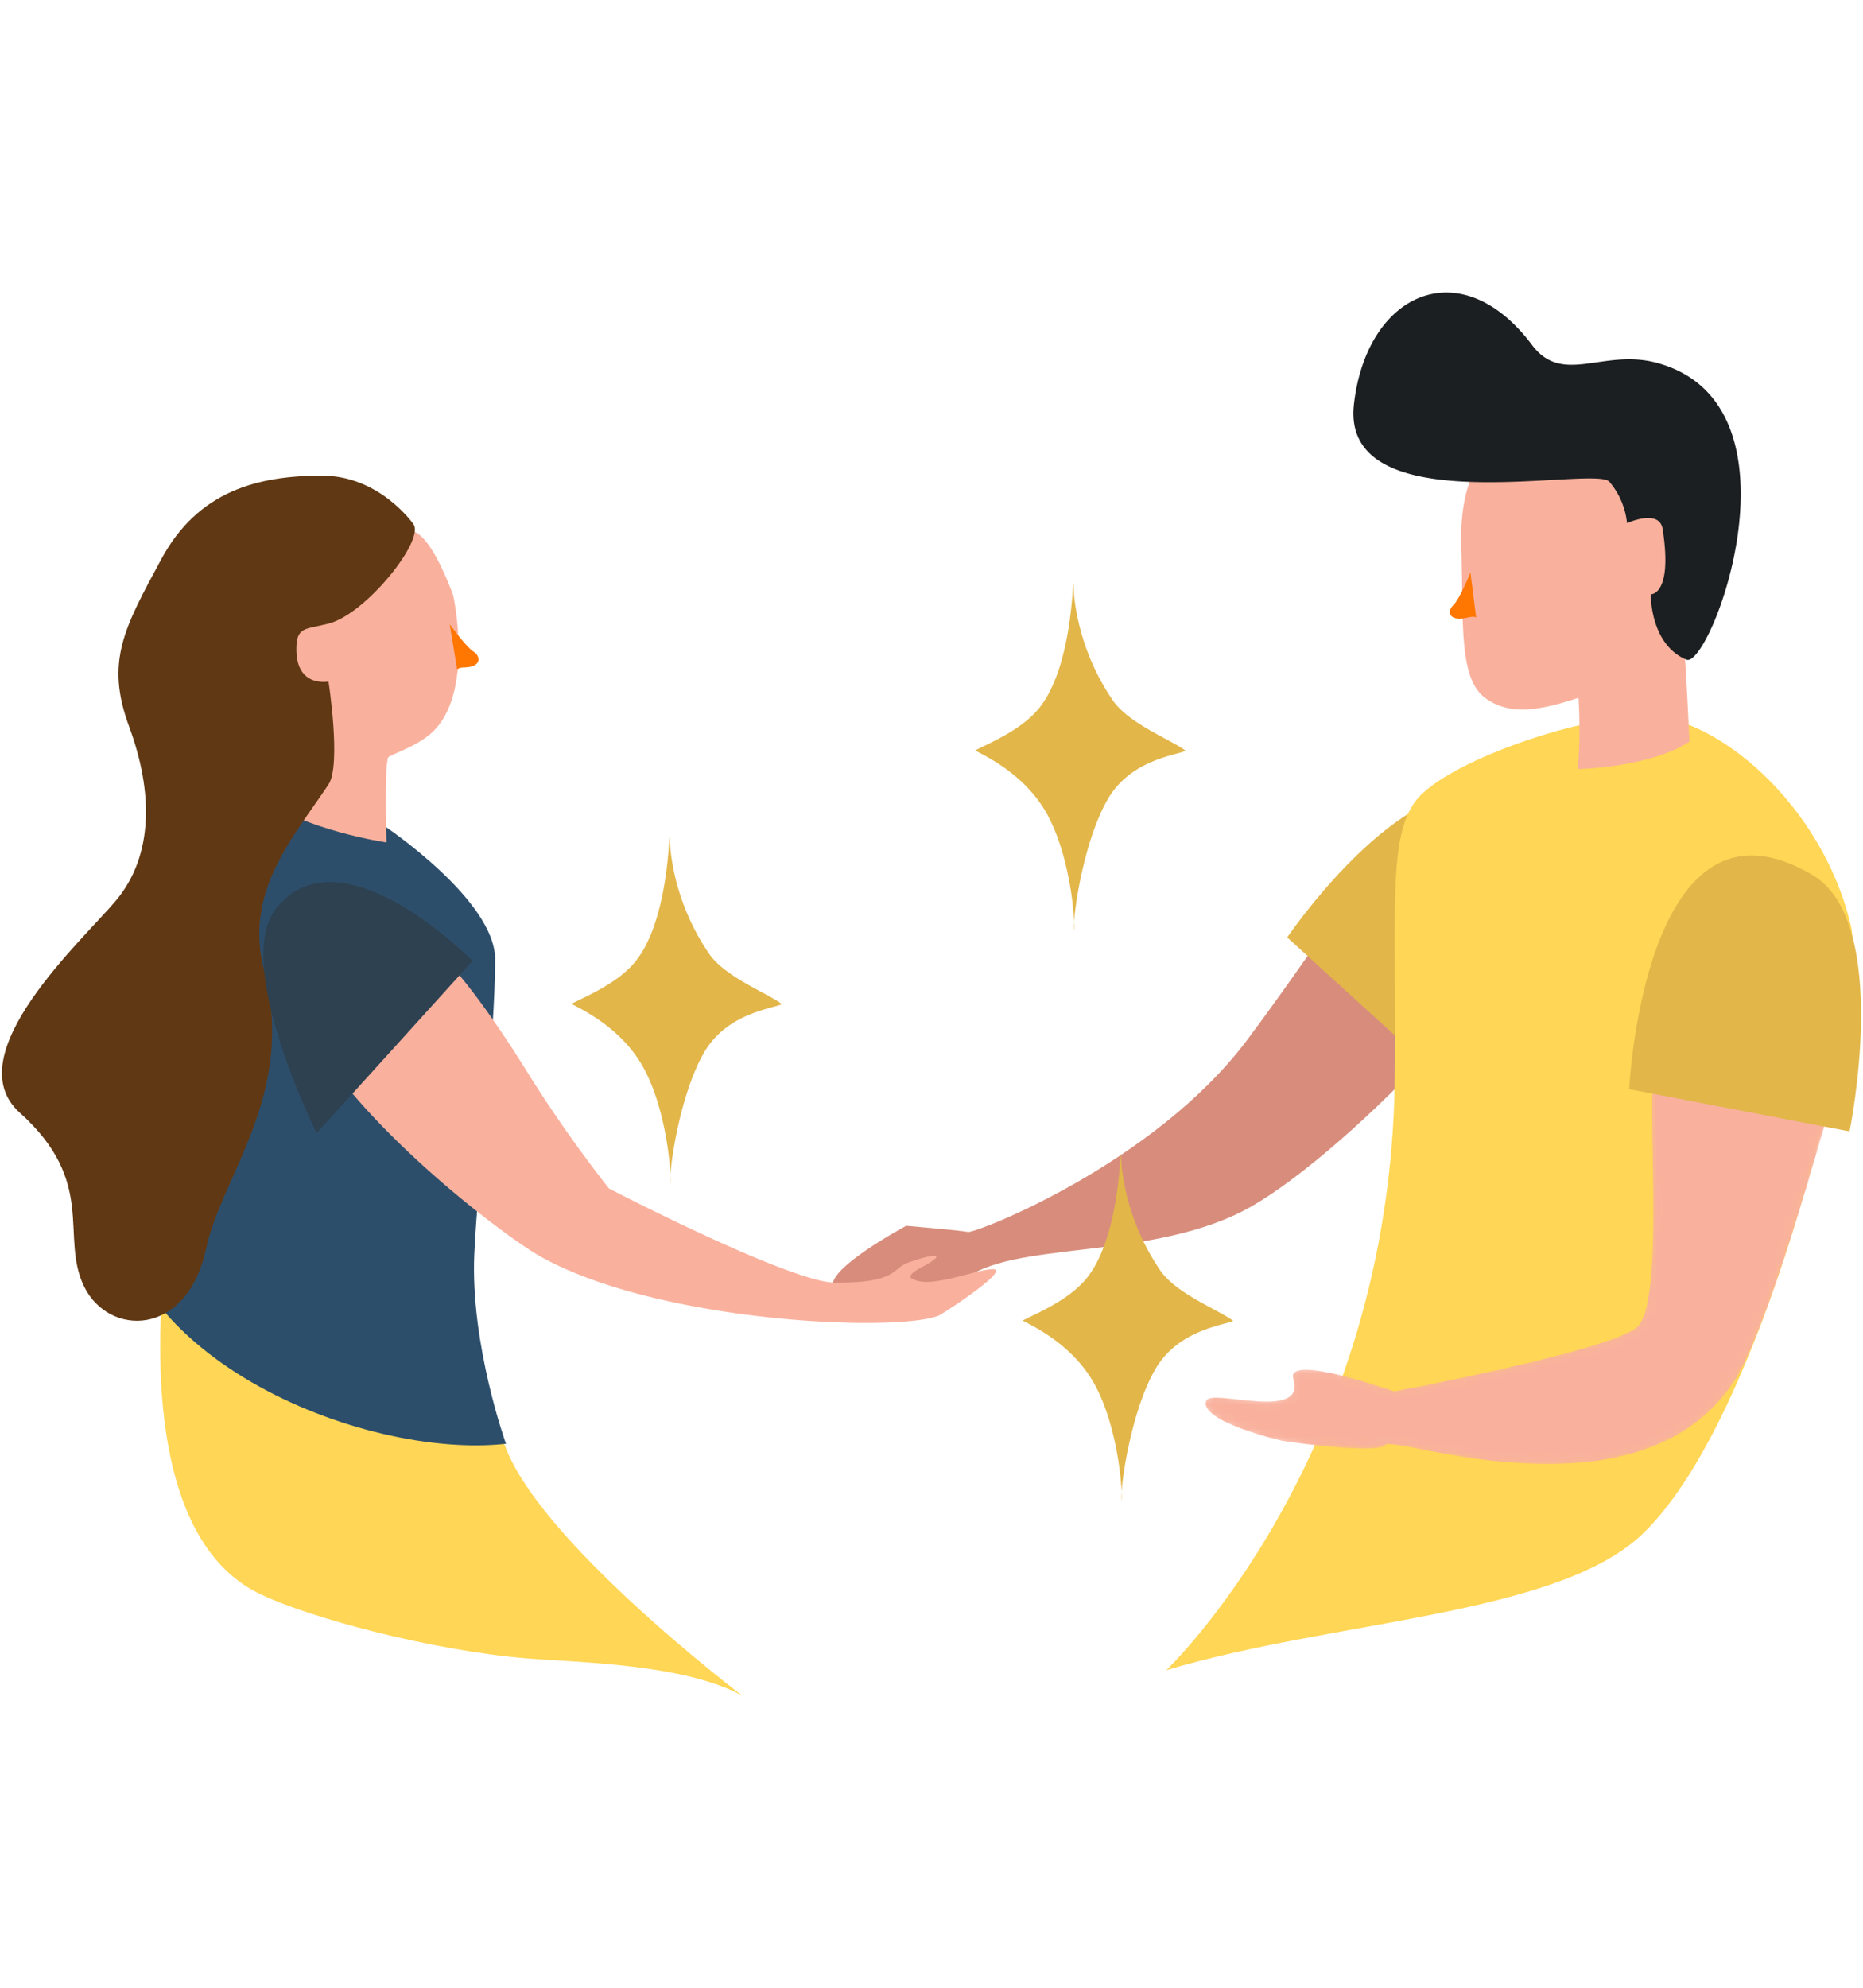 <svg id="Layer_1" data-name="Layer 1" xmlns="http://www.w3.org/2000/svg" xmlns:xlink="http://www.w3.org/1999/xlink" viewBox="0 0 235.35 251.1"><defs><style>.cls-1{fill:#fff;stroke:#ae4b2e;stroke-miterlimit:10;}.cls-2{fill:#d88d7c;}.cls-3{fill:#e2b649;}.cls-4{fill:#ffd655;}.cls-5{fill:#f9b19d;}.cls-6{fill:#1c1f21;}.cls-7{mask:url(#mask);}.cls-8{fill:#ff7600;}.cls-9{fill:#2d4e6b;}.cls-10{fill:#603813;}.cls-11{fill:#2d4151;}</style><mask id="mask" x="151.8" y="111.9" width="83.38" height="73.49" maskUnits="userSpaceOnUse"><path class="cls-1" d="M215.85,113.88c8.65-4.49,21.35,1.48,18.39,14.18C233.1,133,224.09,166.84,219,174.55c-12.06,18.13-43.18,6.62-44,7.92s-13-.5-13-.5-10.56-2.41-9.62-5.06c.57-1.61,12.72,2.69,11-2.78-1-3.29,12.74,1.6,12.74,1.6s27.18-5.09,30.66-8.11,1.34-25.49,2.11-32.88S207.2,118.37,215.85,113.88Z"/></mask></defs><title>Artboard 1 copy 13</title><path class="cls-2" d="M182.09,103.85c-7.35,1-12.72,11.7-24.51,27.45s-34.38,24.48-35.28,24.29-7.82-.78-7.82-.78-13.73,7.35-7.82,8.63c6.3,1.37,11.43,1.58,14.86-1.57,5.93-5.42,24.2-2.41,36.63-9.54s37.55-32.88,36-41.59C192.92,103.89,189.45,102.9,182.09,103.85Z"/><path class="cls-3" d="M162.61,118.39l21,19.11s18.34-19.68,12.83-30.07C184.84,85.56,162.61,118.39,162.61,118.39Z"/><path class="cls-4" d="M233.84,117c1.81,7.8-10.2,61.16-26.27,76.66-10.81,10.43-39,10.92-60.23,17.27,0,0,28.29-26.89,28.86-74.59.24-20.79-1-30.67,2.76-35.34s19.6-10.31,28.6-10.6S230.22,101.49,233.84,117Z"/><path class="cls-5" d="M187.9,57.26s-3.61,2.58-3.3,11.87-.39,16.47,3,19c3.15,2.37,7.13,1.53,11.81,0a65.14,65.14,0,0,1-.08,9s9-.16,14.09-3.46c0,0-.44-10.49-.84-13.8s1.35-25.53-10.18-24.32S187.9,57.26,187.9,57.26Z"/><path class="cls-6" d="M203.29,60.82a9.58,9.58,0,0,1,2.25,5.25s4.09-1.87,4.5.75c1.3,8.37-1.5,8.24-1.5,8.24s-.11,6.33,4.5,8.25c3,1.27,15.74-32.24-3.75-37.49-6.78-1.82-11.88,2.91-15.75-2.25-9-12-20.91-6.61-22.5,7.5C169.33,66.26,201.29,58.74,203.29,60.82Z"/><g class="cls-7"><path class="cls-5" d="M215.85,113.88c8.65-4.49,21.35,1.48,18.39,14.18C233.1,133,224.09,166.84,219,174.55c-12.06,18.13-43.18,6.62-44,7.92s-13-.5-13-.5-10.56-2.41-9.62-5.06c.57-1.61,12.72,2.69,11-2.78-1-3.29,12.74,1.6,12.74,1.6s27.18-5.09,30.66-8.11,1.34-25.49,2.11-32.88S207.2,118.37,215.85,113.88Z"/></g><path class="cls-3" d="M205.81,137.56l27.84,5.33s5.42-26.39-4.68-32.38C207.73,97.92,205.81,137.56,205.81,137.56Z"/><path class="cls-8" d="M185.76,72.3s-1.36,3.37-2.18,4.14S183,78.56,185.37,78c1-.23,1.11,0,1.11,0"/><path class="cls-4" d="M32.91,201.34c6.26,3,21.58,7.1,33.61,8.1,6.27.52,19.82.64,27.25,4.71,0,0-26.41-20-30.17-32.15-.23-.75-14.43-3.92-17.25-6.7s-18.46-23.93-24.44-24C21.91,151.34,13.91,192.34,32.91,201.34Z"/><path class="cls-9" d="M29.71,99.57S15.33,117.41,14,147.23c-1.08,24.11,31.92,37.11,49.92,35.11,0,0-4.52-12.53-4-24,.42-9.39,2.63-27.08,2.63-37.19,0-7.52-14.07-16.89-14.07-16.89Z"/><path class="cls-5" d="M51,67.63s.75-1.61,2.65.56,3.6,7,3.6,7S60,87.63,54.51,92.57c-2.06,1.85-5.41,2.78-5.5,3.13-.47,1.81-.19,10.69-.19,10.69s-10.28-1.47-16.3-5.88-13.89-20-1.42-27.19S51,67.63,51,67.63Z"/><path class="cls-5" d="M42.16,114.43c7.79-4,18.48,11.41,24.16,20.5A169.64,169.64,0,0,0,76.93,150.1S99.86,162,105.57,162c7.86,0,7-1.74,9.17-2.54,3-1.11,5.36-1.36,1.64.61-2.19,1.16-1.19,1.46-.62,1.65,2.44.8,7.72-1.43,9.67-1.43,2.35,0-6.38,5.68-6.84,5.86-5.28,2.14-35.26.93-50.26-7.43C61.29,154.81,22.42,124.52,42.16,114.43Z"/><path class="cls-8" d="M56.81,78.84s2.13,2.94,3,3.45,1.13,1.92-1.06,2c-.88,0-1,.27-1,.27"/><path class="cls-10" d="M52.23,66.2c1.46,2-6,11.37-10.73,12.56-2.94.75-4.06.35-4.06,3.25,0,4.88,4.06,4.06,4.06,4.06s1.63,10.57,0,13c-4.52,6.79-10.75,13.6-8.12,23.56,4.06,15.45-5.39,25.89-7.33,35C23.62,169,13.7,168.81,10.62,162.47s1.71-13.1-8.13-21.95c-8.12-7.31,8.13-21.94,12.19-26.82C19.41,108,19.35,100,16.31,91.76s-.59-12.5,4.06-21.13S32.56,60.07,40.69,60.07C48,60.07,52.23,66.2,52.23,66.2Z"/><path class="cls-11" d="M34.87,114.72c8.22-10.32,24.83,6.64,24.83,6.64L40,143.12S29.31,121.71,34.87,114.72Z"/><path class="cls-3" d="M98.79,126.82c-1.45.61-6.91,1.19-9.78,6-3.17,5.35-4.55,15.22-4.32,16.7.13-1.82-.6-10.08-3.74-15.26-2.69-4.43-7.11-6.62-8.76-7.48,1.74-.92,5.93-2.59,8.18-5.47,4.83-6.18,4-20.12,4.32-14.07a29,29,0,0,0,4.89,13.21C91.59,123.4,97,125.45,98.79,126.82Z"/><path class="cls-3" d="M149.79,94.82c-1.45.61-6.91,1.19-9.78,6-3.17,5.35-4.55,15.22-4.32,16.7.13-1.82-.6-10.08-3.74-15.26-2.69-4.43-7.11-6.62-8.76-7.48,1.74-.92,5.93-2.59,8.18-5.47,4.83-6.18,4-20.12,4.32-14.07a29,29,0,0,0,4.89,13.21C142.59,91.4,148,93.45,149.79,94.82Z"/><path class="cls-3" d="M155.79,166.82c-1.45.61-6.91,1.19-9.78,6-3.17,5.35-4.55,15.22-4.32,16.7.13-1.82-.6-10.08-3.74-15.26-2.69-4.43-7.11-6.62-8.76-7.48,1.74-.92,5.93-2.59,8.18-5.47,4.83-6.18,4-20.12,4.32-14.07a29,29,0,0,0,4.89,13.21C148.59,163.4,154,165.45,155.79,166.82Z"/></svg>